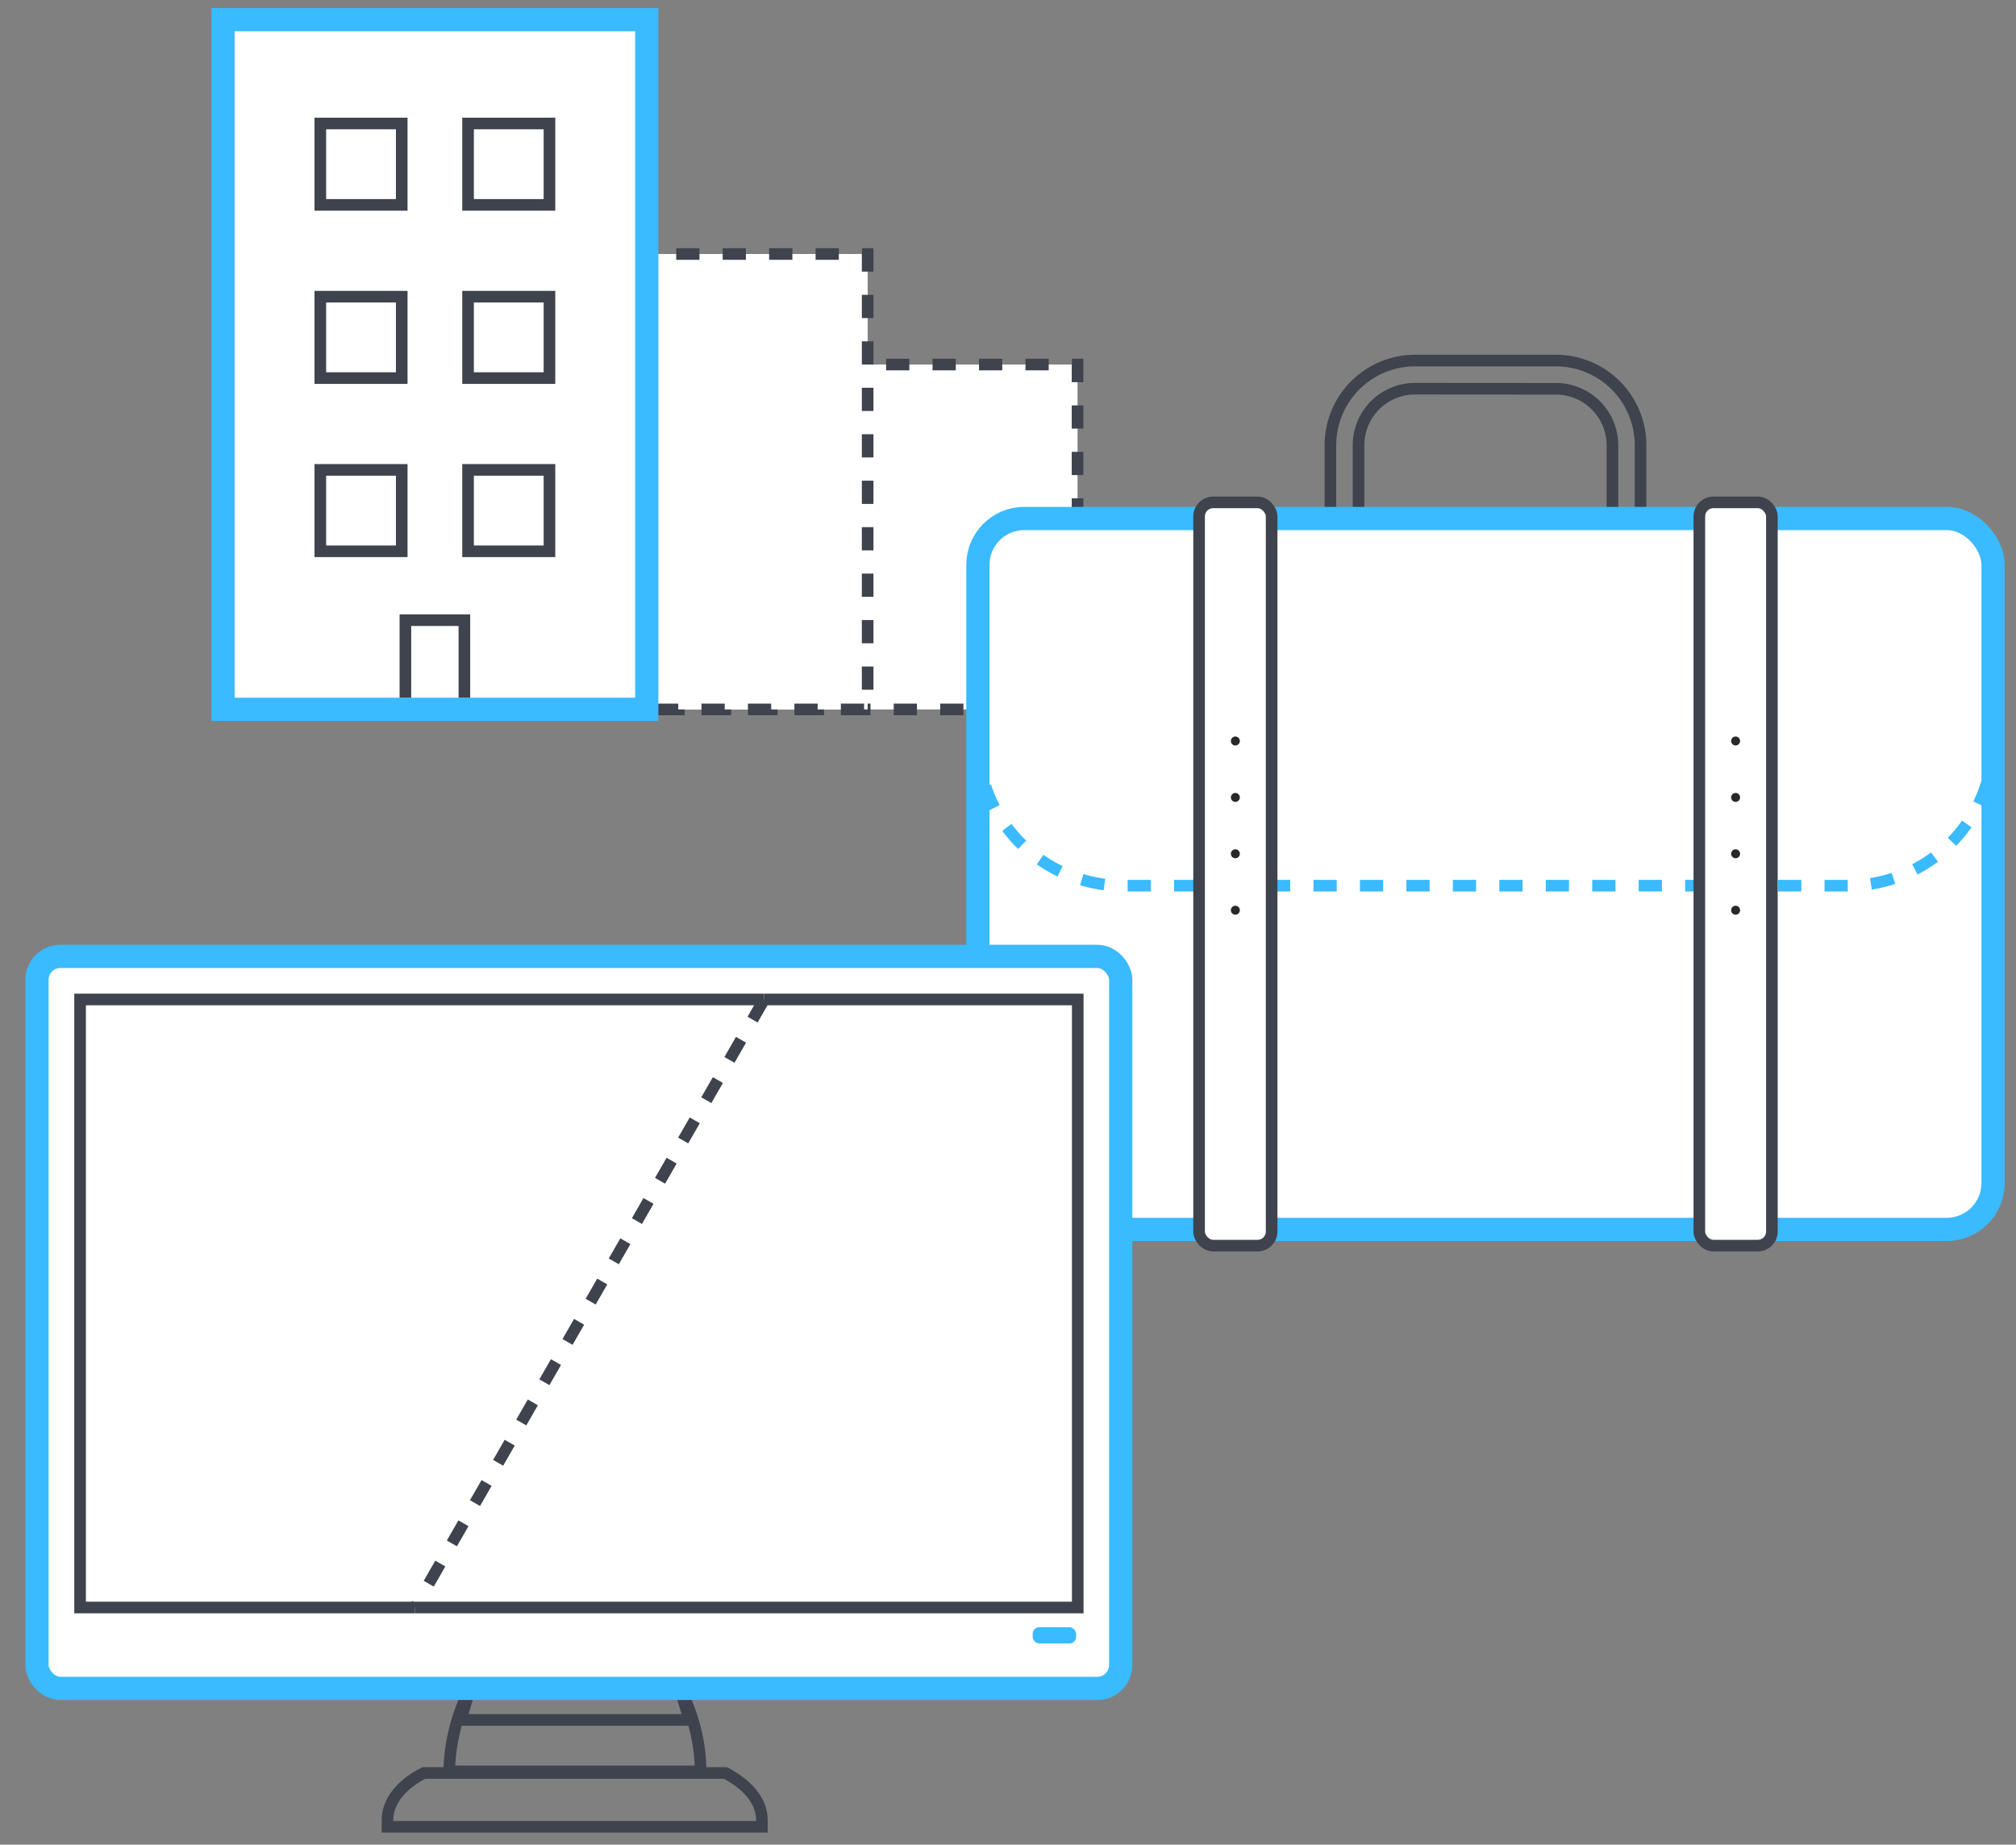 <?xml version="1.0" encoding="UTF-8"?>
<svg xmlns="http://www.w3.org/2000/svg" id="Layer_1" viewBox="0 0 197.87 181.06">
  <rect x="0" y="0" width="197.87" height="181.06" fill="#808080" stroke="none"/>
  <defs>
    <style>.cls-1,.cls-2,.cls-4,.cls-7{fill:#fff;}.cls-1,.cls-10,.cls-3,.cls-7{stroke:#3e434d;}.cls-1,.cls-10,.cls-2,.cls-3,.cls-5,.cls-6,.cls-7{stroke-miterlimit:10;}.cls-1,.cls-10,.cls-3,.cls-6,.cls-7{stroke-width:1.14px;}.cls-1,.cls-10,.cls-6{stroke-dasharray:2.28 2.28;}.cls-2,.cls-5,.cls-6{stroke:#3abaff;}.cls-2,.cls-5{stroke-width:2.28px;}.cls-10,.cls-3,.cls-5,.cls-6{fill:none;}.cls-8{fill:#282828;}.cls-9{fill:#3abaff;}</style>
  </defs>
  <title>Industry_Agnostic</title>
  <rect class="cls-1" x="64.17" y="35.78" width="41.59" height="33.85"></rect>
  <rect class="cls-1" x="43.57" y="24.93" width="41.59" height="44.7"></rect>
  <rect class="cls-2" x="21.89" y="1.93" width="41.59" height="67.69"></rect>
  <path class="cls-3" d="M152.72,38.16a5.55,5.55,0,0,1,5.54,5.54v6.72a5.55,5.55,0,0,1-5.54,5.54H138.88a5.55,5.55,0,0,1-5.54-5.54V43.69a5.55,5.55,0,0,1,5.54-5.54Zm0-2.77H138.88a8.31,8.31,0,0,0-8.3,8.3v6.72a8.31,8.31,0,0,0,8.3,8.3h13.84a8.31,8.31,0,0,0,8.3-8.3V43.69a8.31,8.31,0,0,0-8.3-8.3Z"></path>
  <rect class="cls-4" x="95.98" y="50.89" width="99.64" height="69.78" rx="4.55" ry="4.55"></rect>
  <rect class="cls-5" x="95.98" y="50.89" width="99.64" height="69.78" rx="4.55" ry="4.55"></rect>
  <path class="cls-6" d="M96,72.7a14.23,14.23,0,0,0,14.23,14.23h71.17A14.23,14.23,0,0,0,195.62,72.7"></path>
  <rect class="cls-7" x="117.69" y="49.31" width="7.12" height="72.95" rx="1.38" ry="1.38"></rect>
  <circle class="cls-8" cx="121.25" cy="72.73" r="0.44"></circle>
  <circle class="cls-8" cx="121.25" cy="78.27" r="0.44"></circle>
  <circle class="cls-8" cx="121.25" cy="83.8" r="0.44"></circle>
  <circle class="cls-8" cx="121.25" cy="89.34" r="0.44"></circle>
  <rect class="cls-7" x="166.79" y="49.31" width="7.12" height="72.95" rx="1.38" ry="1.38"></rect>
  <circle class="cls-8" cx="170.35" cy="72.73" r="0.44"></circle>
  <circle class="cls-8" cx="170.35" cy="78.27" r="0.44"></circle>
  <circle class="cls-8" cx="170.35" cy="83.8" r="0.44"></circle>
  <circle class="cls-8" cx="170.35" cy="89.34" r="0.44"></circle>
  <path class="cls-3" d="M68.77,173.87H44.09a18.61,18.61,0,0,1,2.06-8.15H66.72A17.94,17.94,0,0,1,68.77,173.87Z"></path>
  <polygon class="cls-3" points="66.72 165.72 46.15 165.72 45.22 168.81 67.67 168.81 66.72 165.72"></polygon>
  <rect class="cls-2" x="3.63" y="93.87" width="106.37" height="71.85" rx="2.3" ry="2.3"></rect>
  <path class="cls-3" d="M74.78,178.64c0-2-1.6-3.58-3.58-4.62H41.61c-2,1-3.58,2.64-3.58,4.62v.66H74.78Z"></path>
  <rect class="cls-9" x="101.36" y="159.71" width="4.26" height="1.6" rx="0.65" ry="0.65"></rect>
  <line class="cls-10" x1="75" y1="98.1" x2="40.74" y2="157.78"></line>
  <polyline class="cls-3" points="40.74 157.78 105.78 157.78 105.78 98.1 75 98.1"></polyline>
  <polyline class="cls-3" points="75 98.1 7.86 98.1 7.86 157.78 40.74 157.78"></polyline>
  <rect class="cls-3" x="31.44" y="12.12" width="7.99" height="7.99"></rect>
  <rect class="cls-3" x="45.94" y="12.12" width="7.99" height="7.99"></rect>
  <rect class="cls-3" x="31.44" y="29.12" width="7.99" height="7.99"></rect>
  <rect class="cls-3" x="45.94" y="29.12" width="7.99" height="7.99"></rect>
  <rect class="cls-3" x="31.44" y="46.12" width="7.99" height="7.99"></rect>
  <rect class="cls-3" x="45.94" y="46.12" width="7.99" height="7.99"></rect>
  <polyline class="cls-3" points="39.79 68.48 39.79 60.87 45.58 60.87 45.58 68.48"></polyline>
</svg>
